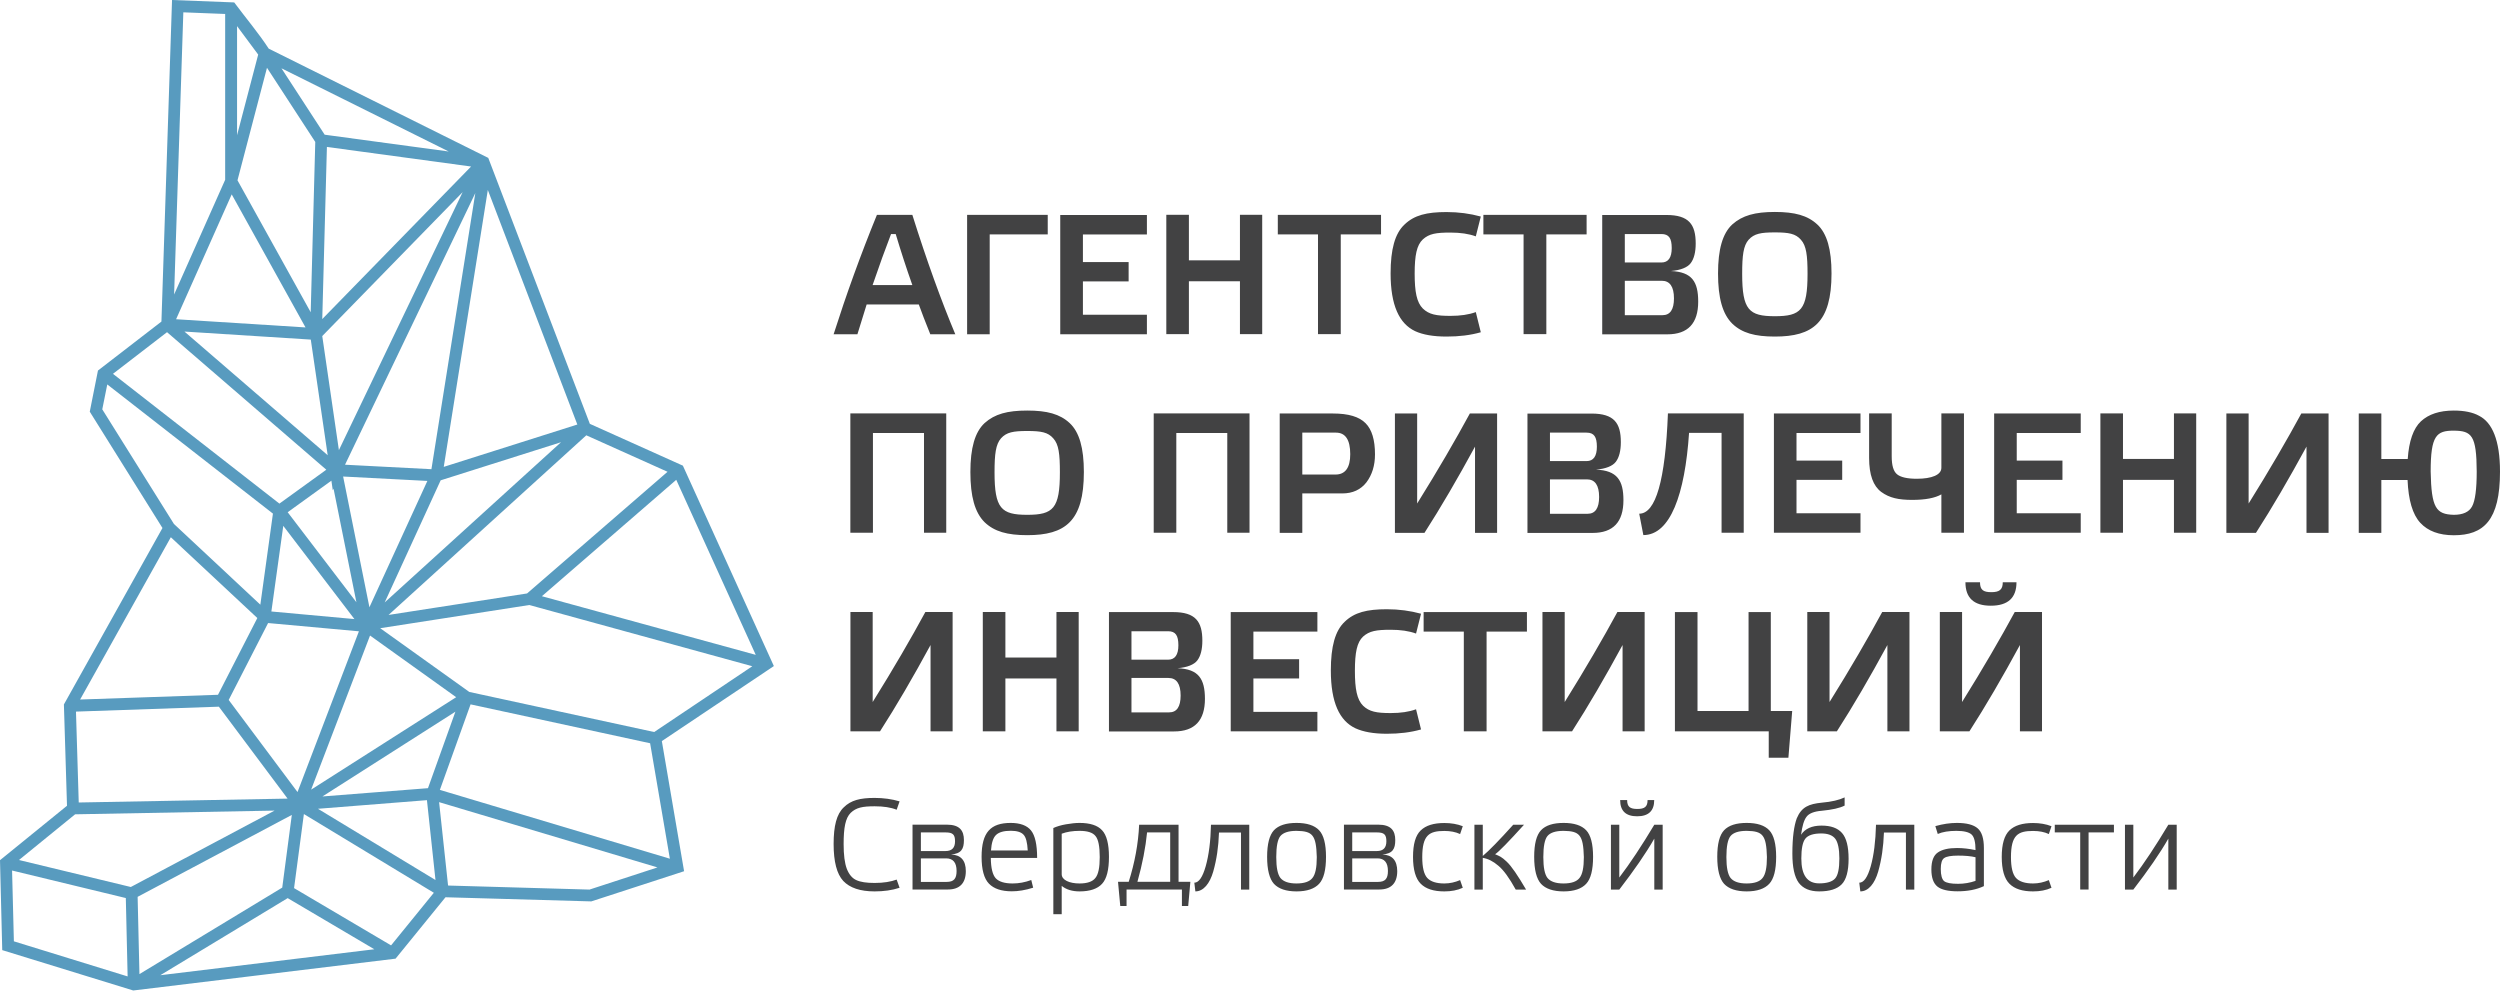 <?xml version="1.0" encoding="UTF-8"?> <svg xmlns="http://www.w3.org/2000/svg" width="300" height="119" viewBox="0 0 300 119" fill="none"> <path d="M261.205 106.75V98.969H260.201C258.69 101.494 257.293 103.605 256 105.302V98.969H254.996V106.75H256C257.769 104.453 259.177 102.425 260.201 100.635V106.75H261.205ZM253.672 99.89V98.969H246.573V99.89H249.625V106.74H250.629V99.89H253.672ZM245.859 105.612C245.259 105.871 244.627 106.016 243.965 106.016C243.013 106.016 242.33 105.798 241.916 105.353C241.513 104.908 241.316 104.07 241.316 102.86C241.316 100.21 242.144 99.714 243.965 99.714C244.7 99.714 245.341 99.838 245.859 100.086L246.18 99.145C245.517 98.886 244.772 98.762 243.965 98.762C242.682 98.762 241.751 99.052 241.13 99.652C240.519 100.252 240.209 101.297 240.209 102.828C240.209 104.35 240.519 105.436 241.13 106.047C241.751 106.668 242.682 106.968 243.965 106.968C244.793 106.968 245.538 106.833 246.18 106.533L245.859 105.612ZM237.063 105.705C236.401 105.933 235.707 106.057 234.973 106.057C234.124 106.057 233.576 105.954 233.296 105.736C233.038 105.519 232.893 105.033 232.893 104.277C232.893 103.584 233.027 103.149 233.307 102.963C233.596 102.766 234.155 102.673 234.973 102.673C235.821 102.673 236.525 102.735 237.063 102.87V105.705ZM238.067 101.773C238.067 100.614 237.818 99.828 237.322 99.403C236.825 98.969 235.997 98.751 234.828 98.751C234.01 98.751 233.151 98.876 232.241 99.134L232.53 100.076C233.1 99.828 233.855 99.703 234.766 99.703C235.676 99.703 236.287 99.859 236.597 100.148C236.908 100.438 237.063 101.069 237.063 102.011C236.276 101.845 235.542 101.763 234.848 101.763C233.845 101.763 233.079 101.928 232.551 102.29C232.023 102.642 231.765 103.325 231.765 104.339C231.765 105.322 232.013 106.005 232.489 106.388C232.965 106.771 233.783 106.957 234.921 106.957C236.111 106.957 237.156 106.761 238.067 106.336V101.773V101.773ZM228.712 106.75H229.716V98.969H225.121C225.07 100.956 224.863 102.622 224.49 103.946C224.118 105.26 223.662 105.923 223.114 105.923L223.238 106.968C224.211 106.968 224.966 106.026 225.38 104.598C225.794 103.139 226.011 101.628 226.073 99.9H228.712V106.75V106.75ZM216.16 103.015C216.16 101.856 216.315 101.059 216.636 100.645C216.957 100.231 217.609 100.014 218.55 100.014C219.347 100.014 219.906 100.231 220.227 100.645C220.547 101.059 220.723 101.866 220.723 103.015C220.723 104.236 220.558 105.033 220.216 105.416C219.875 105.798 219.244 106.005 218.302 106.005C216.864 106.005 216.16 105.012 216.16 103.015ZM221.355 95.688C220.703 95.999 219.802 96.216 218.612 96.32C217.091 96.475 216.191 96.816 215.611 98.203C215.291 99.082 215.084 100.448 215.084 102.435C215.084 104.081 215.342 105.24 215.849 105.933C216.377 106.626 217.184 106.968 218.302 106.968C219.554 106.968 220.444 106.688 221.003 106.119C221.562 105.55 221.831 104.515 221.831 103.056C221.831 101.597 221.572 100.562 221.044 99.962C220.516 99.362 219.709 99.072 218.581 99.072C217.422 99.072 216.605 99.445 216.129 100.169C216.263 99.124 216.481 98.4 216.781 98.017C217.071 97.613 217.691 97.365 218.612 97.292C219.865 97.168 220.765 96.972 221.355 96.671V95.688V95.688ZM209.599 99.703C211.514 99.734 211.959 100.169 212.031 102.849C212.031 104.101 211.865 104.929 211.503 105.364C211.162 105.798 210.531 106.016 209.589 106.016C208.668 106.016 208.037 105.798 207.675 105.364C207.333 104.929 207.167 104.101 207.167 102.849C207.167 101.566 207.333 100.728 207.664 100.324C208.006 99.91 208.658 99.703 209.599 99.703ZM206.071 102.818C206.071 104.37 206.35 105.457 206.888 106.057C207.447 106.657 208.357 106.968 209.599 106.968C210.851 106.968 211.752 106.657 212.31 106.057C212.869 105.457 213.138 104.381 213.138 102.818C213.138 101.276 212.859 100.21 212.31 99.631C211.752 99.041 210.851 98.751 209.599 98.751C208.347 98.751 207.447 99.041 206.888 99.631C206.34 100.221 206.071 101.276 206.071 102.818ZM194.419 96.009C194.419 97.303 195.091 97.955 196.457 97.955C197.823 97.955 198.506 97.303 198.506 96.009H197.709C197.709 96.827 197.337 97.075 196.478 97.075C195.619 97.075 195.257 96.827 195.257 96.009H194.419ZM199.52 106.75V98.969H198.516C197.006 101.494 195.609 103.605 194.315 105.302V98.969H193.311V106.75H194.315C196.085 104.453 197.492 102.425 198.516 100.635V106.75H199.52ZM187.63 99.703C189.545 99.734 189.99 100.169 190.062 102.849C190.062 104.101 189.897 104.929 189.534 105.364C189.193 105.798 188.562 106.016 187.62 106.016C186.699 106.016 186.068 105.798 185.706 105.364C185.364 104.929 185.199 104.101 185.199 102.849C185.199 101.566 185.364 100.728 185.695 100.324C186.037 99.91 186.689 99.703 187.63 99.703ZM184.102 102.818C184.102 104.37 184.381 105.457 184.919 106.057C185.478 106.657 186.389 106.968 187.63 106.968C188.882 106.968 189.783 106.657 190.342 106.057C190.9 105.457 191.169 104.381 191.169 102.818C191.169 101.276 190.89 100.21 190.342 99.631C189.783 99.041 188.882 98.751 187.63 98.751C186.378 98.751 185.478 99.041 184.919 99.631C184.371 100.221 184.102 101.276 184.102 102.818ZM183.129 106.75C182.125 105.043 181.39 103.946 180.79 103.387C180.501 103.108 180.252 102.922 180.076 102.818C179.911 102.715 179.673 102.622 179.414 102.508C179.859 102.218 181.018 101.028 182.881 98.969H181.587C179.911 100.831 178.69 102.083 177.934 102.715V98.969H176.93V106.75H177.934V102.942C178.565 103.046 179.186 103.356 179.797 103.884C180.418 104.391 181.111 105.343 181.887 106.75H183.129ZM175.213 105.612C174.613 105.871 173.981 106.016 173.319 106.016C172.367 106.016 171.684 105.798 171.27 105.353C170.867 104.908 170.67 104.07 170.67 102.86C170.67 100.21 171.498 99.714 173.319 99.714C174.054 99.714 174.685 99.838 175.213 100.086L175.533 99.145C174.871 98.886 174.136 98.762 173.319 98.762C172.036 98.762 171.105 99.052 170.484 99.652C169.863 100.252 169.563 101.297 169.563 102.828C169.563 104.35 169.873 105.436 170.484 106.047C171.105 106.668 172.036 106.968 173.319 106.968C174.147 106.968 174.892 106.833 175.533 106.533L175.213 105.612ZM165.889 102.539C167.121 102.435 167.431 101.876 167.431 100.811C167.431 99.683 166.934 98.958 165.382 98.958H161.274V106.74H165.527C166.903 106.74 167.669 106.005 167.669 104.536C167.659 103.253 167.079 102.59 165.889 102.539ZM162.267 102.125V99.89H165.227C166.106 99.89 166.365 100.148 166.365 100.956C166.365 101.742 165.982 102.125 165.227 102.125H162.267ZM162.267 105.819V103.004H165.299C166.127 103.004 166.551 103.511 166.551 104.515C166.551 105.436 166.231 105.829 165.351 105.829H162.267V105.819ZM155.582 99.703C157.497 99.734 157.942 100.169 158.014 102.849C158.014 104.101 157.849 104.929 157.487 105.364C157.145 105.798 156.514 106.016 155.572 106.016C154.651 106.016 154.02 105.798 153.658 105.364C153.316 104.929 153.151 104.101 153.151 102.849C153.151 101.566 153.316 100.728 153.647 100.324C153.999 99.91 154.641 99.703 155.582 99.703ZM152.054 102.818C152.054 104.37 152.333 105.457 152.871 106.057C153.43 106.657 154.33 106.968 155.582 106.968C156.835 106.968 157.735 106.657 158.294 106.057C158.852 105.457 159.121 104.381 159.121 102.818C159.121 101.276 158.842 100.21 158.294 99.631C157.735 99.041 156.824 98.751 155.582 98.751C154.33 98.751 153.43 99.041 152.871 99.631C152.333 100.221 152.054 101.276 152.054 102.818ZM148.908 106.75H149.912V98.969H145.317C145.276 100.956 145.059 102.622 144.686 103.946C144.313 105.26 143.858 105.923 143.32 105.923L143.444 106.968C144.417 106.968 145.172 106.026 145.586 104.598C146 103.139 146.218 101.628 146.28 99.9H148.918V106.75H148.908ZM140.423 105.819H136.49C137.091 103.667 137.473 101.69 137.649 99.89H140.423V105.819ZM134.431 108.717H135.186V106.74H141.83V108.717H142.585L142.844 105.819H141.426V98.969H136.697C136.594 101.245 136.17 103.532 135.445 105.819H134.162L134.431 108.717ZM129.547 99.703C130.488 99.703 131.13 99.9 131.461 100.324C131.803 100.728 131.968 101.576 131.968 102.849C131.968 104.101 131.803 104.929 131.44 105.364C131.099 105.798 130.468 106.016 129.547 106.016C128.326 106.016 127.405 105.602 127.405 104.908V100.045C128.005 99.817 128.729 99.703 129.547 99.703ZM129.547 106.968C130.799 106.968 131.699 106.657 132.248 106.057C132.806 105.457 133.075 104.381 133.075 102.818C133.075 101.276 132.796 100.21 132.248 99.631C131.71 99.041 130.799 98.751 129.547 98.751C129.05 98.751 128.512 98.814 127.912 98.917C127.312 99.02 126.815 99.176 126.401 99.362V109.7H127.405V106.305C127.943 106.75 128.667 106.968 129.547 106.968ZM121.289 99.693C122.024 99.693 122.541 99.848 122.831 100.169C123.121 100.479 123.276 101.111 123.328 102.052H118.919C118.981 101.142 119.178 100.531 119.52 100.2C119.871 99.859 120.461 99.693 121.289 99.693ZM121.289 98.751C118.888 98.751 117.791 99.859 117.791 102.818C117.791 104.339 118.081 105.426 118.671 106.036C119.271 106.657 120.182 106.957 121.424 106.957C122.189 106.957 123.038 106.823 123.98 106.523L123.752 105.602C122.996 105.881 122.262 106.016 121.517 106.016C120.575 106.016 119.902 105.819 119.499 105.405C119.116 104.991 118.909 104.174 118.899 102.953H124.456C124.456 101.349 124.207 100.252 123.721 99.652C123.245 99.062 122.427 98.751 121.289 98.751ZM114.128 102.539C115.36 102.435 115.67 101.876 115.67 100.811C115.67 99.683 115.173 98.958 113.621 98.958H109.503V106.74H113.756C115.132 106.74 115.898 106.005 115.898 104.536C115.898 103.253 115.308 102.59 114.128 102.539ZM110.506 102.125V99.89H113.466C114.346 99.89 114.604 100.148 114.604 100.956C114.604 101.742 114.221 102.125 113.466 102.125H110.506ZM110.506 105.819V103.004H113.538C114.366 103.004 114.79 103.511 114.79 104.515C114.79 105.436 114.47 105.829 113.59 105.829H110.506V105.819ZM100.034 101.276C100.034 103.398 100.417 104.877 101.193 105.716C101.98 106.543 103.221 106.968 104.95 106.968C106.046 106.968 107.04 106.833 107.95 106.533L107.599 105.55C106.905 105.809 106.026 105.954 104.96 105.954C103.987 105.954 103.263 105.85 102.756 105.612C102.249 105.384 101.876 104.919 101.617 104.257C101.359 103.574 101.235 102.591 101.235 101.287C101.235 99.31 101.452 98.172 102.083 97.541C102.745 96.909 103.501 96.754 104.96 96.754C106.026 96.754 106.905 96.889 107.599 97.168L107.95 96.164C107.009 95.885 106.005 95.75 104.95 95.75C103.211 95.75 102.114 96.03 101.255 96.878C100.396 97.686 100.034 99.103 100.034 101.276Z" fill="#424243"></path> <path d="M235.852 69.87C235.852 71.743 236.856 72.685 238.895 72.685C240.954 72.685 241.978 71.743 241.978 69.87H240.333C240.333 70.77 239.919 71.06 238.957 71.06C237.994 71.06 237.601 70.791 237.601 69.87H235.852ZM241.771 73.44C240.064 76.586 237.974 80.197 235.449 84.243V73.44H232.779V87.762H236.328C238.284 84.719 240.292 81.273 242.392 77.403V87.762H245.041V73.44H241.771ZM225.866 73.44C224.159 76.586 222.069 80.197 219.544 84.243V73.44H216.874V87.762H220.423C222.379 84.719 224.387 81.273 226.487 77.403V87.762H229.136V73.44H225.866ZM200.99 73.44V87.762H212.248V90.928H214.608L215.063 85.32H212.497V73.45H209.827V85.32H203.701V73.45H200.99V73.44ZM194.088 73.44C192.38 76.586 190.29 80.197 187.765 84.243V73.44H185.095V87.762H188.644C190.6 84.719 192.608 81.273 194.708 77.403V87.762H197.358V73.44H194.088ZM178.4 75.789H183.232V73.45H170.835V75.789H175.658V87.762H178.39V75.789H178.4ZM159.701 80.466C159.701 84.305 160.746 86.489 162.64 87.389C163.582 87.824 164.834 88.051 166.417 88.051C167.917 88.051 169.294 87.886 170.525 87.534L169.925 85.113C169.087 85.423 168.073 85.568 166.883 85.568C165.175 85.568 164.316 85.402 163.571 84.688C162.836 83.954 162.588 82.691 162.588 80.497C162.588 78.304 162.836 77.072 163.571 76.389C164.327 75.717 165.154 75.572 166.883 75.572C168.073 75.572 169.076 75.717 169.925 76.027L170.525 73.647C169.232 73.295 167.876 73.109 166.417 73.109C164.037 73.109 162.536 73.481 161.367 74.609C160.218 75.686 159.701 77.569 159.701 80.466ZM147.687 87.762H158.087V85.423H150.408V81.418H155.893V79.1H150.408V75.789H158.087V73.45H147.687V87.762ZM141.302 80.187C142.492 80.083 143.299 79.752 143.682 79.245C144.075 78.728 144.282 77.931 144.282 76.886C144.282 74.589 143.465 73.45 140.774 73.45H133.075V87.772H140.899C143.361 87.772 144.593 86.458 144.593 83.85C144.583 81.48 143.848 80.28 141.302 80.187ZM135.776 79.152V75.748H140.174C141.075 75.748 141.406 76.265 141.406 77.434C141.406 78.583 140.992 79.162 140.174 79.162H135.776V79.152ZM135.776 85.485V81.356H140.216C141.178 81.356 141.675 82.06 141.675 83.467C141.675 84.802 141.219 85.485 140.298 85.485H135.776V85.485ZM126.774 81.418V87.762H129.443V73.44H126.774V78.904H120.647V73.44H117.936V87.762H120.647V81.418H126.774ZM111.044 73.44C109.337 76.586 107.247 80.197 104.722 84.243V73.44H102.052V87.762H105.601C107.557 84.719 109.565 81.273 111.665 77.403V87.762H114.314V73.44H111.044ZM294.453 61.778C292.321 61.716 291.763 60.96 291.68 56.583C291.68 52.247 292.373 51.678 294.453 51.678C296.606 51.699 297.185 52.237 297.206 56.583C297.206 58.694 297.02 60.091 296.647 60.774C296.285 61.447 295.54 61.778 294.453 61.778ZM294.453 49.267C292.746 49.267 291.432 49.702 290.511 50.56C289.61 51.399 289.072 52.92 288.927 55.083H285.761V49.619H283.05V63.941H285.761V57.597H288.907C289.01 60.019 289.507 61.726 290.428 62.73C291.349 63.733 292.704 64.23 294.453 64.23C298.023 64.23 300 62.461 300 56.593C300 52.816 299.058 50.695 297.495 49.898C296.74 49.474 295.705 49.267 294.453 49.267ZM276.158 49.619C274.45 52.765 272.36 56.376 269.835 60.422V49.619H267.165V63.941H270.715C272.671 60.898 274.678 57.452 276.779 53.593V63.941H279.428V49.619H276.158V49.619ZM260.874 57.587V63.93H263.544V49.608H260.874V55.072H254.758V49.608H252.047V63.93H254.758V57.587H260.874ZM239.298 63.93H249.688V61.592H242.009V57.587H247.494V55.269H242.009V51.958H249.688V49.619H239.298V63.93ZM229.478 59.987C231.04 59.987 232.21 59.76 232.965 59.325V63.93H235.676V49.608H232.965V56.138C232.965 56.976 231.837 57.452 230.006 57.452C228.878 57.452 228.07 57.266 227.646 56.914C227.212 56.562 227.005 55.848 227.005 54.762V49.608H224.293V54.948C224.293 56.987 224.79 58.322 225.753 59.035C226.746 59.76 227.843 59.987 229.478 59.987ZM212.869 63.93H223.259V61.592H215.58V57.587H221.065V55.269H215.58V51.958H223.259V49.619H212.869V63.93ZM206.578 63.93H209.247V49.608H200.151C199.841 57.639 198.692 61.643 196.706 61.643L197.202 64.21C200.431 64.21 202.19 59.346 202.687 51.947H206.588V63.93H206.578ZM191.521 56.355C192.711 56.252 193.518 55.921 193.901 55.414C194.294 54.896 194.501 54.099 194.501 53.054C194.501 50.757 193.684 49.629 190.993 49.629H183.295V63.951H191.118C193.58 63.951 194.812 62.637 194.812 60.029C194.812 57.649 194.067 56.459 191.521 56.355ZM185.995 55.331V51.916H190.393C191.294 51.916 191.625 52.434 191.625 53.603C191.625 54.751 191.211 55.331 190.393 55.331H185.995ZM185.995 61.654V57.525H190.435C191.397 57.525 191.894 58.228 191.894 59.636C191.894 60.971 191.438 61.654 190.517 61.654H185.995V61.654ZM176.382 49.619C174.675 52.765 172.584 56.376 170.059 60.422V49.619H167.39V63.941H170.939C172.895 60.898 174.902 57.452 177.003 53.593V63.941H179.652V49.619H176.382V49.619ZM156.276 59.211H161.077C162.329 59.211 163.292 58.756 163.975 57.877C164.647 56.976 164.999 55.869 164.999 54.524C164.999 52.796 164.627 51.544 163.871 50.788C163.116 50.012 161.822 49.619 159.949 49.619H153.565V63.941H156.276V59.211ZM156.276 51.916H160.322C161.45 51.916 162.029 52.775 162.029 54.503C162.029 56.128 161.429 56.945 160.26 56.945H156.276V51.916ZM147.273 51.958V63.93H149.943V49.608H138.446V63.93H141.157V51.958H147.273ZM119.344 56.687C119.344 54.472 119.489 53.323 120.12 52.599C120.782 51.864 121.599 51.719 123.266 51.719C124.932 51.719 125.749 51.864 126.391 52.599C127.053 53.323 127.187 54.472 127.187 56.687C127.187 61.022 126.391 61.778 123.266 61.778C120.14 61.778 119.344 61.012 119.344 56.687ZM123.266 64.22C127.829 64.22 130.064 62.554 130.064 56.645C130.064 53.768 129.526 51.854 128.357 50.767C127.187 49.681 125.646 49.267 123.266 49.267C120.885 49.267 119.364 49.681 118.154 50.767C116.984 51.854 116.446 53.768 116.446 56.645C116.446 59.584 116.984 61.509 118.154 62.668C119.323 63.785 120.875 64.22 123.266 64.22ZM110.879 51.958V63.93H113.549V49.608H102.042V63.93H104.753V51.958H110.879ZM209.061 32.855C209.061 30.64 209.206 29.482 209.837 28.767C210.5 28.033 211.317 27.888 212.983 27.888C214.649 27.888 215.467 28.033 216.108 28.767C216.76 29.482 216.905 30.64 216.905 32.855C216.905 37.191 216.108 37.946 212.983 37.946C209.868 37.946 209.061 37.191 209.061 32.855ZM212.983 40.388C217.547 40.388 219.782 38.722 219.782 32.814C219.782 29.937 219.244 28.022 218.074 26.936C216.905 25.849 215.363 25.435 212.983 25.435C210.603 25.435 209.082 25.849 207.871 26.936C206.702 28.022 206.164 29.937 206.164 32.814C206.164 35.752 206.702 37.677 207.871 38.836C209.04 39.964 210.603 40.388 212.983 40.388ZM200.503 32.524C201.693 32.42 202.5 32.089 202.883 31.582C203.277 31.065 203.484 30.268 203.484 29.223C203.484 26.925 202.666 25.798 199.965 25.798H192.266V40.119H200.089C202.552 40.119 203.784 38.805 203.784 36.197C203.784 33.817 203.049 32.627 200.503 32.524ZM194.977 31.499V28.084H199.375C200.276 28.084 200.607 28.602 200.607 29.771C200.607 30.92 200.193 31.499 199.375 31.499H194.977ZM194.977 37.822V33.693H199.417C200.379 33.693 200.876 34.397 200.876 35.804C200.876 37.139 200.421 37.822 199.5 37.822H194.977V37.822ZM185.561 28.126H190.393V25.787H178.007V28.126H182.829V40.099H185.561V28.126ZM166.872 32.814C166.872 36.653 167.917 38.836 169.811 39.736C170.753 40.171 172.005 40.388 173.588 40.388C175.089 40.388 176.465 40.223 177.696 39.871L177.096 37.45C176.258 37.76 175.244 37.905 174.054 37.905C172.346 37.905 171.487 37.739 170.742 37.025C170.008 36.291 169.759 35.028 169.759 32.834C169.759 30.64 170.008 29.409 170.742 28.726C171.498 28.043 172.326 27.909 174.054 27.909C175.244 27.909 176.248 28.053 177.096 28.364L177.696 25.984C176.403 25.632 175.047 25.446 173.588 25.446C171.208 25.446 169.708 25.818 168.538 26.946C167.39 28.022 166.872 29.916 166.872 32.814ZM160.891 28.126H165.724V25.787H153.337V28.126H158.159V40.099H160.891V28.126ZM148.794 33.755V40.099H151.464V25.777H148.794V31.241H142.668V25.777H139.957V40.099H142.668V33.755H148.794ZM127.229 40.109H137.629V37.77H129.95V33.766H135.435V31.448H129.95V28.136H137.629V25.798H127.229V40.109ZM118.764 28.126H125.728V25.787H116.053V40.109H118.764V28.126ZM107.485 28.084C108.085 30.082 108.737 32.11 109.482 34.211H104.711C105.508 31.872 106.253 29.833 106.926 28.084H107.485ZM114.635 40.109C112.949 36.084 111.22 31.313 109.482 25.787H105.229C103.273 30.578 101.555 35.339 100.034 40.109H102.89L103.997 36.539H110.258C110.568 37.419 111.034 38.608 111.634 40.109H114.635Z" fill="#424243"></path> <path d="M33.776 8.196L38.96 16.164L53.851 18.181L33.776 8.196ZM28.447 3.135V16.226L30.982 6.55L28.447 3.135ZM28.498 21.638L37.284 37.47L37.832 17.033L32.038 8.134L28.498 21.638ZM20.893 35.339L27.019 21.576V1.676L22 1.48L20.893 35.339ZM38.671 38.288L56.531 19.982L39.229 17.633L38.671 38.288ZM55.517 23.055L38.671 40.326L40.668 54.017L55.517 23.055ZM52.879 57.639L46.163 72.291L67.324 53.065L52.879 57.639ZM41.403 55.766L51.771 56.304L57.038 23.169L41.403 55.766ZM37.294 40.751L22.134 39.788L39.323 54.627L37.294 40.751ZM21.131 38.308L36.663 39.291L27.805 23.325L21.131 38.308ZM58.539 22.797L53.251 56.024L69.28 50.943L58.539 22.797ZM39.767 57.68L34.521 61.467L42.769 72.271L40.026 58.642L39.933 58.829L39.767 57.68ZM20.872 62.875L31.241 72.561L32.752 61.633L12.873 46.132L12.273 49.122L20.872 62.875ZM41.175 57.183L44.331 72.871L51.285 57.711L41.175 57.183ZM13.556 44.859L33.528 60.433L39.157 56.366L20.044 39.861L13.556 44.859ZM32.565 73.378L42.531 74.289L33.993 63.102L32.565 73.378ZM46.628 73.792L63.247 71.215L80.104 56.614L70.356 52.237L46.628 73.792ZM65.027 71.546L90.69 78.583L81.149 57.577L65.027 71.546ZM45.624 75.385L56.314 83.033L78.5 87.844L90.276 79.949L63.516 72.602L45.624 75.385ZM32.172 74.765L27.443 83.995L35.701 95.047L43.069 75.758L32.172 74.765ZM9.613 83.943L26.16 83.374L30.879 74.164L20.5 64.468L9.613 83.943ZM51.233 96.019L38.153 97.054L52.258 105.602L51.233 96.019ZM51.357 94.581L54.648 85.402L38.691 95.575L51.357 94.581ZM56.469 84.523L52.785 94.788L80.384 103.046L78.014 89.19L56.469 84.523ZM37.336 94.757L54.741 83.664L44.404 76.265L37.336 94.757ZM52.061 107.133L36.467 97.686L35.287 106.574L46.928 113.446L52.061 107.133ZM78.894 104.091L52.692 96.257L53.768 106.264L70.739 106.75L78.894 104.091ZM34.521 107.775L19.237 117.026L44.921 113.911L34.521 107.775ZM35.018 97.789L16.515 107.62L16.733 116.891L33.869 106.512L35.018 97.789ZM9.448 96.299L34.511 95.833L26.263 84.802L9.117 85.392L9.448 96.299ZM2.277 103.201L15.698 106.44L32.948 97.272L9.013 97.717L2.277 103.201ZM15.098 107.765L1.449 104.463L1.666 112.959L15.315 117.171L15.098 107.765ZM19.372 38.588L20.644 0L28.105 0.29C29.533 2.204 31.055 4.005 32.245 5.836L58.591 18.947L70.781 50.861L81.946 55.879C85.589 63.889 89.221 71.909 92.863 79.928L79.421 88.931L82.091 104.546C78.386 105.757 74.671 106.968 70.957 108.168L53.458 107.671L47.467 115.039C36.974 116.322 26.481 117.595 15.988 118.858L0.269 114.015L0 103.222L8.04 96.692L7.668 84.533L19.496 63.361L10.772 49.402L11.755 44.465L19.372 38.588Z" fill="#589BBF"></path> </svg> 